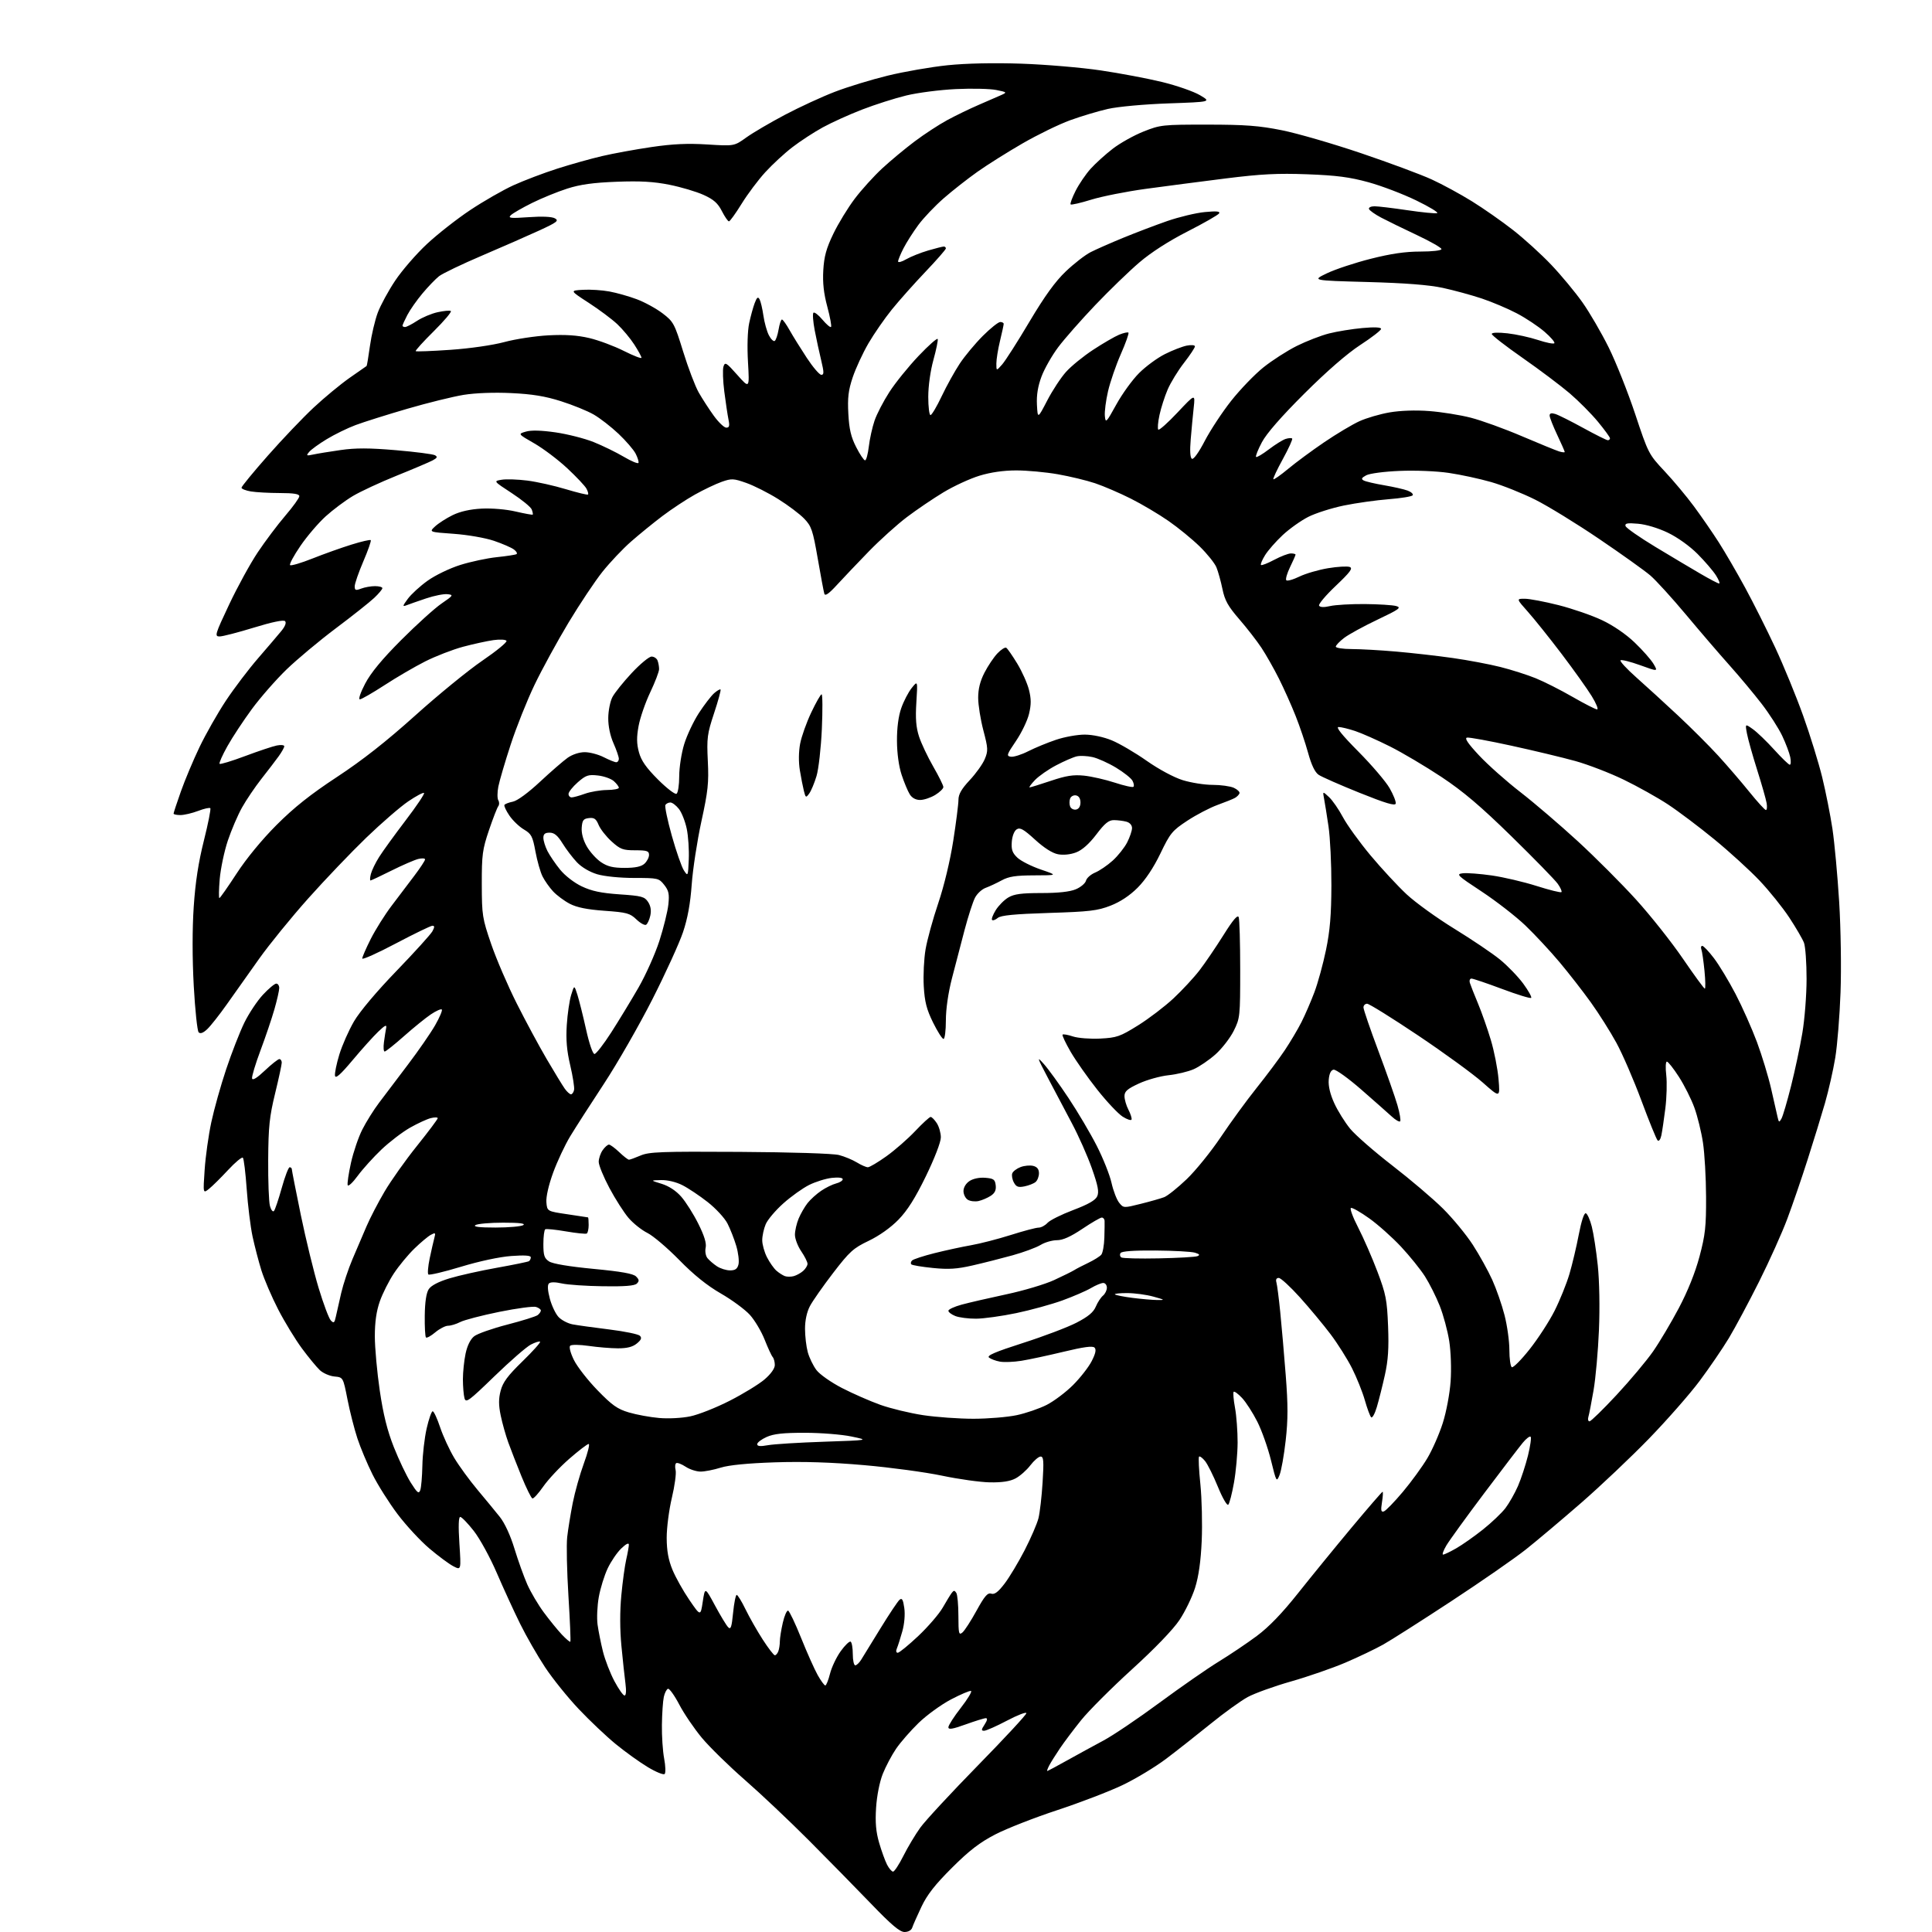 <?xml version="1.0" encoding="UTF-8" standalone="no"?>
<svg 
  version="1.1" 
  xmlns="http://www.w3.org/2000/svg" 
  xmlns:xlink="http://www.w3.org/1999/xlink" 
  xmlns:svg="http://www.w3.org/2000/svg"
  xmlns:rdf="http://www.w3.org/1999/02/22-rdf-syntax-ns#"
  xmlns:cc="http://creativecommons.org/ns#"
  xmlns:dc="http://purl.org/dc/elements/1.1/"
  viewBox="0 0 768 768"
  width="768"
  height="768"
>
<style>svg {background-color: white; }</style>"
<path stroke="none" fill="black" fill-rule="evenodd" d="M359.56,768.00C357.69,768.00 354.37,765.20 346.28,756.79C340.35,750.63 329.20,739.27 321.50,731.54C313.80,723.82 302.35,713.00 296.04,707.50C289.74,702.00 282.09,694.51 279.04,690.86C276.00,687.22 271.94,681.25 270.03,677.61C268.12,673.96 266.09,671.14 265.53,671.32C264.96,671.51 264.22,672.98 263.87,674.58C263.52,676.19 263.18,681.15 263.12,685.61C263.05,690.08 263.45,696.12 264.01,699.05C264.57,701.98 264.65,704.75 264.21,705.19C263.76,705.64 260.75,704.41 257.51,702.46C254.27,700.51 248.56,696.41 244.82,693.35C241.08,690.29 234.44,684.01 230.07,679.39C225.70,674.78 219.67,667.29 216.67,662.75C213.67,658.21 209.21,650.45 206.77,645.50C204.32,640.55 200.15,631.45 197.49,625.29C194.84,619.12 190.71,611.58 188.32,608.54C185.93,605.49 183.51,603.00 182.95,603.00C182.29,603.00 182.17,606.63 182.62,613.61C183.31,624.21 183.31,624.21 180.22,622.61C178.53,621.74 174.21,618.54 170.64,615.51C167.07,612.48 161.39,606.34 158.02,601.86C154.64,597.38 150.17,590.29 148.08,586.11C145.99,581.92 143.28,575.46 142.06,571.75C140.84,568.03 139.06,561.06 138.12,556.25C136.40,547.50 136.40,547.50 132.95,547.18C131.05,547.00 128.45,545.87 127.16,544.68C125.88,543.48 122.66,539.58 120.01,536.00C117.37,532.42 113.12,525.45 110.57,520.50C108.02,515.55 105.03,508.57 103.91,505.00C102.80,501.43 101.22,495.35 100.39,491.50C99.57,487.65 98.53,479.19 98.07,472.70C97.61,466.21 96.93,460.59 96.54,460.21C96.16,459.83 93.52,462.02 90.67,465.09C87.83,468.15 84.42,471.52 83.10,472.58C80.70,474.50 80.70,474.50 81.35,465.00C81.70,459.77 82.89,451.28 83.99,446.13C85.09,440.98 87.75,431.49 89.91,425.04C92.06,418.59 95.30,410.29 97.10,406.59C98.91,402.89 102.24,397.87 104.51,395.43C106.78,392.99 109.17,391.00 109.82,391.00C110.47,391.00 111.00,391.79 111.00,392.75C111.00,393.72 110.14,397.53 109.08,401.22C108.02,404.91 105.53,412.29 103.53,417.61C101.54,422.93 100.04,427.92 100.20,428.69C100.40,429.60 102.17,428.51 105.30,425.54C107.94,423.04 110.53,421.00 111.05,421.00C111.57,421.00 112.00,421.64 112.00,422.41C112.00,423.19 110.81,428.70 109.36,434.66C107.12,443.84 106.69,447.88 106.61,461.00C106.55,469.52 106.86,477.80 107.31,479.39C107.75,480.99 108.47,481.89 108.90,481.39C109.34,480.90 110.72,476.79 111.99,472.25C113.25,467.71 114.67,464.00 115.14,464.00C115.61,464.00 116.00,464.35 116.00,464.78C116.00,465.21 117.62,473.42 119.59,483.03C121.57,492.63 124.75,505.67 126.66,512.00C128.57,518.32 130.75,524.13 131.51,524.91C132.68,526.11 132.97,525.89 133.50,523.41C133.84,521.81 134.80,517.58 135.63,514.00C136.46,510.43 138.49,504.35 140.13,500.50C141.78,496.65 144.28,490.80 145.69,487.50C147.10,484.20 150.33,477.97 152.88,473.65C155.42,469.33 161.21,461.16 165.75,455.51C170.29,449.85 174.00,444.90 174.00,444.50C174.00,444.11 172.76,444.09 171.25,444.47C169.74,444.84 166.03,446.56 163.00,448.27C159.97,449.99 154.87,453.89 151.66,456.93C148.45,459.98 144.20,464.69 142.21,467.39C140.23,470.10 138.43,471.78 138.21,471.12C137.99,470.47 138.58,466.46 139.52,462.22C140.47,457.97 142.49,452.02 144.03,449.00C145.56,445.98 148.54,441.20 150.66,438.40C152.77,435.59 157.92,428.78 162.11,423.26C166.29,417.75 171.18,410.68 172.97,407.56C174.75,404.44 175.95,401.62 175.63,401.29C175.30,400.97 173.34,401.84 171.27,403.23C169.20,404.62 164.40,408.51 160.60,411.88C156.81,415.24 153.35,418.00 152.91,418.00C152.48,418.00 152.35,416.31 152.63,414.25C152.90,412.19 153.30,409.65 153.51,408.61C153.79,407.18 153.03,407.54 150.35,410.11C148.41,411.97 143.82,417.07 140.16,421.44C135.39,427.13 133.41,428.89 133.17,427.64C132.99,426.69 133.76,422.89 134.89,419.20C136.01,415.52 138.64,409.58 140.72,406.01C143.00,402.11 149.71,394.13 157.62,385.95C164.83,378.48 171.26,371.38 171.90,370.18C172.80,368.51 172.79,368.00 171.88,368.00C171.23,368.00 164.69,371.17 157.35,375.04C150.01,378.92 144.00,381.61 144.00,381.02C144.00,380.43 145.53,376.92 147.39,373.23C149.26,369.53 152.97,363.62 155.64,360.10C158.31,356.58 162.40,351.18 164.72,348.10C167.05,345.02 168.96,342.11 168.97,341.64C168.99,341.17 167.76,341.09 166.25,341.46C164.74,341.84 159.96,343.91 155.63,346.07C151.31,348.23 147.55,350.00 147.28,350.00C147.00,350.00 147.07,348.84 147.43,347.42C147.79,346.00 149.26,342.96 150.71,340.67C152.15,338.38 156.89,331.84 161.23,326.14C165.57,320.45 168.87,315.54 168.56,315.23C168.25,314.92 165.41,316.43 162.25,318.58C159.09,320.73 151.60,327.21 145.60,332.99C139.61,338.77 129.22,349.64 122.52,357.15C115.82,364.66 107.03,375.46 102.99,381.15C98.95,386.84 93.20,394.96 90.21,399.18C87.23,403.40 83.70,407.87 82.38,409.11C80.78,410.62 79.64,411.04 78.97,410.37C78.43,409.83 77.55,401.51 77.02,391.89C76.42,380.90 76.42,369.21 77.01,360.43C77.66,350.70 78.89,342.72 81.05,334.14C82.75,327.36 83.90,321.57 83.60,321.26C83.29,320.96 81.11,321.45 78.74,322.36C76.37,323.26 73.21,324.00 71.72,324.00C70.22,324.00 69.00,323.74 69.00,323.42C69.00,323.10 70.30,319.15 71.90,314.63C73.49,310.12 76.83,302.17 79.32,296.96C81.82,291.76 86.54,283.45 89.82,278.50C93.11,273.55 98.88,265.94 102.65,261.60C106.42,257.25 110.57,252.38 111.88,250.78C113.37,248.94 113.91,247.51 113.31,246.91C112.72,246.32 108.11,247.27 100.93,249.48C94.64,251.41 88.51,253.00 87.30,253.00C85.23,253.00 85.46,252.23 91.10,240.28C94.40,233.29 99.52,223.95 102.48,219.53C105.43,215.12 110.35,208.57 113.41,205.00C116.47,201.43 118.98,197.94 118.99,197.25C119.00,196.36 116.78,196.00 111.25,195.99C106.99,195.98 101.81,195.70 99.75,195.36C97.69,195.02 96.00,194.35 96.00,193.87C96.00,193.40 100.70,187.67 106.45,181.15C112.20,174.62 120.39,166.03 124.65,162.05C128.91,158.07 135.35,152.75 138.95,150.22C142.55,147.69 145.61,145.57 145.73,145.49C145.86,145.42 146.46,141.83 147.06,137.52C147.66,133.20 149.06,127.24 150.17,124.28C151.28,121.32 154.40,115.58 157.11,111.53C159.82,107.48 165.47,100.96 169.67,97.04C173.87,93.12 181.63,87.02 186.93,83.50C192.23,79.97 199.96,75.54 204.12,73.64C208.28,71.75 216.09,68.78 221.49,67.05C226.88,65.33 234.94,63.06 239.40,62.03C243.85,60.99 252.68,59.38 259.00,58.45C267.43,57.21 273.35,56.94 281.18,57.43C291.86,58.10 291.86,58.10 296.68,54.64C299.33,52.74 306.23,48.70 312.00,45.65C317.77,42.60 326.66,38.50 331.75,36.54C336.84,34.57 346.35,31.66 352.88,30.07C359.42,28.47 370.10,26.62 376.63,25.94C384.13,25.17 394.95,24.94 406.00,25.31C415.62,25.64 429.80,26.84 437.50,27.98C445.20,29.12 456.23,31.20 462.00,32.61C467.77,34.02 474.52,36.37 477.00,37.84C481.50,40.50 481.50,40.50 464.50,41.10C454.80,41.44 444.45,42.39 440.41,43.30C436.51,44.19 429.73,46.22 425.34,47.82C420.96,49.42 412.47,53.55 406.48,57.01C400.49,60.47 392.42,65.54 388.55,68.29C384.67,71.03 378.65,75.76 375.16,78.80C371.68,81.84 367.12,86.62 365.05,89.43C362.97,92.25 360.31,96.43 359.14,98.73C357.96,101.04 357.00,103.37 357.00,103.93C357.00,104.48 358.46,104.09 360.25,103.05C362.04,102.02 365.94,100.46 368.93,99.58C371.92,98.71 374.73,98.00 375.18,98.00C375.63,98.00 376.00,98.34 376.00,98.76C376.00,99.17 372.36,103.34 367.91,108.01C363.46,112.68 357.46,119.42 354.56,123.00C351.66,126.58 347.46,132.65 345.21,136.50C342.97,140.35 340.16,146.43 338.96,150.00C337.23,155.18 336.88,158.12 337.23,164.50C337.56,170.63 338.29,173.73 340.35,177.75C341.82,180.64 343.41,183.00 343.88,183.00C344.34,183.00 345.01,180.53 345.37,177.51C345.72,174.50 346.74,169.88 347.63,167.26C348.51,164.64 351.18,159.50 353.55,155.83C355.92,152.16 361.14,145.70 365.15,141.48C369.16,137.26 372.58,134.24 372.76,134.77C372.93,135.30 372.16,139.05 371.04,143.10C369.85,147.40 369.00,153.48 369.00,157.73C369.00,161.73 369.40,165.00 369.89,165.00C370.38,165.00 372.39,161.62 374.35,157.48C376.31,153.34 379.55,147.51 381.54,144.51C383.52,141.52 387.64,136.58 390.68,133.53C393.73,130.49 396.84,128.00 397.61,128.00C398.37,128.00 398.99,128.34 398.98,128.75C398.98,129.16 398.32,132.20 397.52,135.50C396.72,138.80 396.07,142.85 396.07,144.50C396.06,147.50 396.06,147.50 398.38,144.87C399.65,143.43 404.54,135.78 409.23,127.87C415.30,117.67 419.49,111.87 423.68,107.88C426.93,104.78 431.37,101.34 433.55,100.23C435.73,99.12 441.56,96.55 446.51,94.52C451.45,92.49 459.32,89.50 464.00,87.87C468.68,86.25 475.38,84.64 478.91,84.30C483.60,83.85 485.13,83.99 484.61,84.83C484.22,85.46 478.59,88.68 472.10,91.99C464.59,95.82 457.60,100.31 452.90,104.33C448.83,107.81 440.93,115.45 435.35,121.31C429.77,127.17 423.16,134.67 420.67,137.99C418.18,141.30 415.19,146.56 414.02,149.67C412.57,153.55 412.00,157.06 412.20,160.91C412.50,166.50 412.50,166.50 416.28,159.23C418.35,155.22 421.73,150.09 423.78,147.81C425.82,145.53 430.69,141.57 434.59,139.02C438.49,136.46 443.12,133.78 444.87,133.05C446.63,132.33 448.29,131.96 448.57,132.23C448.85,132.51 447.49,136.35 445.55,140.75C443.61,145.16 441.32,151.80 440.46,155.52C439.60,159.23 439.03,163.67 439.20,165.39C439.48,168.32 439.75,168.05 443.75,160.80C446.09,156.56 450.16,150.94 452.81,148.30C455.45,145.66 460.06,142.27 463.06,140.77C466.05,139.26 469.96,137.75 471.75,137.39C473.59,137.03 475.00,137.16 475.00,137.70C475.00,138.22 473.05,141.17 470.66,144.24C468.27,147.31 465.35,152.08 464.17,154.83C462.98,157.59 461.52,162.16 460.91,164.99C460.30,167.82 460.09,170.43 460.44,170.78C460.80,171.13 464.24,168.06 468.10,163.96C475.12,156.50 475.12,156.50 474.52,162.00C474.19,165.03 473.65,170.70 473.33,174.61C472.94,179.21 473.11,181.95 473.80,182.38C474.44,182.77 476.52,179.88 478.92,175.26C481.15,170.98 485.88,163.80 489.44,159.30C493.00,154.80 498.74,148.84 502.20,146.06C505.67,143.28 511.65,139.43 515.50,137.51C519.35,135.60 525.12,133.36 528.33,132.55C531.53,131.74 537.49,130.77 541.58,130.40C546.36,129.96 549.00,130.08 549.00,130.74C549.00,131.29 545.29,134.17 540.75,137.12C535.48,140.56 527.43,147.56 518.46,156.50C509.30,165.63 503.44,172.35 501.61,175.82C500.06,178.74 499.03,181.36 499.30,181.64C499.58,181.91 501.86,180.56 504.38,178.64C506.90,176.72 509.90,174.85 511.06,174.48C512.21,174.12 513.38,174.04 513.65,174.32C513.93,174.59 512.26,178.26 509.96,182.46C507.65,186.66 505.95,190.29 506.18,190.51C506.41,190.74 509.05,188.89 512.05,186.39C515.05,183.89 521.50,179.12 526.39,175.80C531.28,172.48 537.58,168.72 540.39,167.44C543.20,166.16 548.61,164.58 552.41,163.93C556.66,163.20 562.72,162.99 568.14,163.40C572.98,163.77 580.41,164.95 584.65,166.04C588.89,167.12 598.01,170.42 604.93,173.38C611.84,176.33 618.51,179.05 619.75,179.44C620.99,179.82 622.00,179.92 622.00,179.66C622.00,179.39 620.65,176.33 619.00,172.84C617.35,169.35 616.00,165.91 616.00,165.18C616.00,164.28 616.70,164.08 618.25,164.56C619.49,164.94 624.50,167.45 629.38,170.13C634.26,172.81 638.65,175.00 639.13,175.00C639.61,175.00 640.00,174.65 640.00,174.23C640.00,173.81 637.85,170.86 635.23,167.68C632.60,164.49 627.54,159.40 623.98,156.35C620.41,153.31 611.99,146.97 605.25,142.27C598.51,137.57 593.00,133.29 593.00,132.76C593.00,132.18 595.44,132.08 599.25,132.50C602.69,132.89 608.14,134.08 611.37,135.15C614.59,136.22 617.52,136.81 617.87,136.45C618.22,136.09 616.48,134.04 614.00,131.90C611.52,129.75 606.58,126.46 603.00,124.58C599.42,122.69 593.12,120.03 589.00,118.65C584.88,117.28 577.90,115.38 573.50,114.43C568.04,113.25 558.53,112.51 543.50,112.10C521.50,111.50 521.50,111.50 527.50,108.63C530.80,107.05 538.61,104.46 544.86,102.88C552.91,100.84 558.65,100.00 564.61,100.00C569.44,100.00 573.00,99.58 573.00,99.02C573.00,98.48 568.61,95.97 563.25,93.45C557.89,90.93 551.49,87.80 549.02,86.50C546.56,85.20 544.39,83.66 544.19,83.07C543.99,82.48 544.98,82.00 546.39,82.00C547.79,82.00 553.70,82.71 559.51,83.57C565.32,84.43 570.62,84.95 571.29,84.73C571.96,84.50 568.23,82.23 563.00,79.69C557.77,77.15 549.23,73.89 544.00,72.45C536.53,70.40 531.33,69.72 519.68,69.28C507.82,68.84 501.33,69.17 487.18,70.94C477.46,72.16 463.20,74.02 455.50,75.07C447.80,76.12 438.03,78.06 433.79,79.37C429.56,80.68 425.86,81.53 425.59,81.26C425.31,80.98 426.21,78.55 427.58,75.84C428.95,73.14 431.64,69.19 433.56,67.07C435.47,64.95 439.42,61.38 442.33,59.13C445.23,56.89 450.74,53.81 454.56,52.29C461.27,49.62 462.13,49.53 480.00,49.54C495.08,49.55 500.55,49.97 509.58,51.78C515.68,53.00 529.85,57.11 541.08,60.91C552.31,64.71 564.95,69.41 569.16,71.35C573.38,73.28 580.56,77.19 585.12,80.02C589.69,82.85 597.04,87.99 601.46,91.45C605.88,94.90 612.72,101.12 616.66,105.27C620.60,109.42 626.16,116.12 629.02,120.16C631.88,124.20 636.60,132.31 639.51,138.18C642.41,144.06 647.15,155.99 650.04,164.68C655.21,180.24 655.40,180.61 661.68,187.30C665.19,191.04 670.46,197.34 673.38,201.30C676.31,205.26 680.74,211.68 683.23,215.57C685.72,219.46 690.43,227.56 693.70,233.57C696.97,239.58 702.37,250.35 705.71,257.50C709.04,264.65 714.03,276.80 716.78,284.50C719.54,292.20 722.95,303.23 724.36,309.00C725.77,314.77 727.60,324.00 728.43,329.51C729.25,335.01 730.45,348.06 731.10,358.51C731.75,369.19 731.99,384.94 731.64,394.50C731.30,403.85 730.36,415.55 729.54,420.50C728.72,425.45 726.88,433.55 725.46,438.50C724.03,443.45 720.92,453.57 718.54,461.00C716.17,468.43 712.54,479.00 710.48,484.50C708.43,490.00 703.39,501.21 699.29,509.41C695.19,517.60 689.77,527.73 687.26,531.91C684.74,536.08 679.49,543.77 675.60,548.98C671.70,554.20 662.66,564.49 655.51,571.87C648.35,579.24 636.20,590.75 628.50,597.45C620.80,604.15 610.90,612.49 606.50,615.98C602.10,619.47 588.83,628.68 577.00,636.44C565.17,644.21 552.95,651.99 549.84,653.74C546.73,655.48 539.98,658.71 534.84,660.91C529.70,663.10 519.98,666.47 513.24,668.39C506.49,670.31 498.73,673.11 495.97,674.61C493.22,676.11 486.59,680.89 481.24,685.24C475.88,689.58 467.95,695.83 463.61,699.11C459.27,702.39 451.43,707.12 446.19,709.62C440.95,712.12 429.29,716.59 420.28,719.56C411.28,722.52 400.21,726.85 395.70,729.18C389.44,732.42 385.35,735.56 378.43,742.46C371.70,749.16 368.55,753.18 366.27,758.00C364.58,761.58 362.94,765.29 362.63,766.25C362.29,767.30 361.06,768.00 359.56,768.00zM355.01,744.00C355.54,744.00 357.38,741.19 359.11,737.75C360.83,734.31 363.86,729.25 365.84,726.50C367.82,723.75 378.12,712.64 388.72,701.81C399.33,690.98 408.00,681.62 408.00,681.02C408.00,680.42 404.55,681.74 400.33,683.96C396.12,686.18 392.01,688.00 391.22,688.00C390.00,688.00 390.04,687.59 391.41,685.50C392.46,683.89 392.63,683.00 391.89,683.00C391.26,683.00 387.65,684.12 383.87,685.48C378.62,687.37 377.00,687.64 377.00,686.60C377.00,685.85 379.23,682.37 381.96,678.87C384.68,675.37 386.50,672.36 385.99,672.18C385.48,672.00 381.89,673.53 378.00,675.57C374.12,677.61 368.34,681.81 365.16,684.89C361.98,687.98 357.96,692.59 356.22,695.14C354.48,697.69 352.10,702.19 350.92,705.14C349.66,708.30 348.57,713.81 348.26,718.55C347.88,724.49 348.20,728.16 349.47,732.54C350.42,735.80 351.84,739.72 352.62,741.24C353.41,742.76 354.48,744.00 355.01,744.00zM416.29,704.00C416.49,704.00 420.08,702.09 424.26,699.75C428.45,697.41 434.94,693.87 438.68,691.87C442.43,689.87 452.48,683.09 461.00,676.80C469.52,670.52 480.10,663.18 484.50,660.49C488.90,657.80 495.69,653.23 499.58,650.34C504.40,646.76 509.65,641.32 516.02,633.29C521.17,626.81 530.73,615.09 537.27,607.25C543.82,599.41 549.36,593.00 549.60,593.00C549.83,593.00 549.73,594.86 549.36,597.13C548.84,600.42 548.99,601.17 550.10,600.81C550.87,600.56 554.27,597.06 557.65,593.04C561.03,589.02 565.43,582.97 567.42,579.61C569.42,576.25 572.17,569.96 573.54,565.64C574.93,561.28 576.31,553.93 576.64,549.14C576.99,544.22 576.75,537.31 576.09,533.08C575.45,529.00 573.75,522.70 572.31,519.08C570.88,515.46 568.24,510.21 566.46,507.41C564.68,504.61 560.38,499.28 556.91,495.56C553.44,491.85 547.76,486.79 544.30,484.32C540.84,481.85 537.57,479.98 537.03,480.17C536.48,480.35 537.78,483.88 539.91,488.00C542.03,492.12 545.47,500.00 547.55,505.50C550.93,514.45 551.37,516.72 551.78,527.16C552.13,535.93 551.81,540.75 550.51,546.60C549.56,550.88 548.12,556.60 547.31,559.32C546.51,562.03 545.48,563.86 545.04,563.37C544.59,562.89 543.46,559.83 542.53,556.56C541.60,553.29 539.31,547.60 537.46,543.92C535.60,540.23 531.75,534.13 528.91,530.36C526.06,526.59 520.59,520.01 516.76,515.75C512.92,511.49 509.13,508.00 508.33,508.00C507.40,508.00 507.06,508.64 507.39,509.75C507.67,510.71 508.36,516.00 508.91,521.50C509.47,527.00 510.45,538.34 511.10,546.70C512.02,558.48 512.02,564.30 511.08,572.61C510.42,578.50 509.32,584.68 508.64,586.34C507.44,589.29 507.37,589.18 505.22,580.43C504.01,575.52 501.57,568.63 499.80,565.13C498.03,561.63 495.31,557.40 493.76,555.74C492.21,554.08 490.70,552.97 490.40,553.26C490.11,553.56 490.34,556.41 490.93,559.59C491.52,562.77 491.98,569.00 491.97,573.43C491.95,577.87 491.30,585.05 490.52,589.39C489.75,593.73 488.73,597.67 488.26,598.14C487.77,598.63 485.96,595.49 484.14,591.04C482.35,586.66 480.05,582.05 479.03,580.79C478.01,579.53 476.93,578.74 476.64,579.03C476.34,579.33 476.58,584.28 477.17,590.03C477.75,595.79 477.99,605.90 477.70,612.50C477.34,620.60 476.48,626.66 475.07,631.15C473.92,634.81 471.13,640.58 468.86,643.98C466.32,647.78 459.05,655.33 449.95,663.61C441.82,671.01 432.75,680.09 429.78,683.78C426.81,687.48 423.01,692.52 421.34,695.00C419.67,697.48 417.76,700.51 417.11,701.75C416.46,702.99 416.09,704.00 416.29,704.00zM248.27,674.00C248.87,674.00 249.01,672.14 248.63,669.25C248.28,666.64 247.56,659.89 247.02,654.25C246.40,647.74 246.39,640.41 246.99,634.14C247.50,628.72 248.38,622.31 248.94,619.89C249.50,617.48 249.96,614.85 249.98,614.06C249.99,613.15 248.90,613.68 246.97,615.53C245.30,617.12 242.87,620.70 241.56,623.46C240.25,626.23 238.66,631.34 238.04,634.80C237.41,638.27 237.19,643.22 237.54,645.80C237.90,648.39 238.86,653.20 239.68,656.50C240.50,659.80 242.54,665.09 244.22,668.25C245.90,671.41 247.72,674.00 248.27,674.00zM328.07,670.00C328.45,670.00 329.29,667.90 329.94,665.34C330.58,662.77 332.50,658.73 334.20,656.37C335.90,654.00 337.68,652.30 338.15,652.59C338.62,652.88 339.00,655.12 339.00,657.56C339.00,660.00 339.44,662.00 339.98,662.00C340.51,662.00 341.58,660.99 342.34,659.75C343.11,658.51 346.57,652.88 350.04,647.23C353.51,641.58 356.92,636.48 357.61,635.91C358.57,635.12 359.00,635.88 359.47,639.19C359.84,641.75 359.52,645.53 358.68,648.50C357.91,651.25 356.94,654.29 356.53,655.25C356.08,656.30 356.22,657.00 356.87,657.00C357.47,657.00 361.15,653.99 365.05,650.32C368.94,646.64 373.30,641.58 374.74,639.07C376.17,636.56 377.79,633.92 378.33,633.20C379.14,632.14 379.47,632.14 380.15,633.20C380.60,633.92 380.98,638.04 380.98,642.37C381.00,649.42 381.16,650.11 382.58,648.94C383.44,648.22 385.97,644.32 388.18,640.28C391.39,634.44 392.59,633.05 394.03,633.51C395.36,633.93 396.78,632.86 399.34,629.51C401.26,626.99 404.85,621.01 407.32,616.22C409.79,611.42 412.26,605.70 412.81,603.50C413.36,601.30 414.10,594.89 414.45,589.25C414.98,580.74 414.85,579.00 413.66,579.00C412.88,579.00 411.04,580.58 409.57,582.50C408.10,584.43 405.46,586.76 403.70,587.69C401.49,588.86 398.34,589.34 393.50,589.26C389.65,589.19 381.10,588.00 374.50,586.61C367.90,585.22 353.95,583.33 343.50,582.42C330.45,581.28 319.34,580.93 308.00,581.30C297.25,581.66 289.76,582.39 286.50,583.41C283.75,584.27 280.15,584.98 278.50,584.98C276.85,584.98 274.18,584.12 272.56,583.05C270.95,581.99 269.26,581.34 268.81,581.62C268.36,581.90 268.25,583.15 268.57,584.42C268.88,585.68 268.21,590.64 267.07,595.43C265.93,600.23 265.01,607.38 265.02,611.33C265.04,616.45 265.69,620.07 267.31,624.00C268.56,627.02 271.58,632.42 274.03,636.00C278.48,642.50 278.48,642.50 279.36,636.67C280.25,630.84 280.25,630.84 284.20,638.17C286.37,642.20 288.73,646.10 289.44,646.83C290.49,647.92 290.85,646.88 291.42,641.08C291.81,637.18 292.45,634.00 292.85,634.00C293.25,634.00 294.84,636.59 296.37,639.75C297.91,642.91 300.98,648.31 303.20,651.75C305.42,655.19 307.58,658.00 308.01,658.00C308.44,658.00 309.06,657.29 309.39,656.42C309.73,655.55 310.00,653.78 310.00,652.49C310.00,651.21 310.53,647.86 311.18,645.05C311.82,642.25 312.77,640.09 313.29,640.26C313.80,640.43 316.14,645.34 318.48,651.17C320.82,657.00 323.78,663.62 325.05,665.88C326.33,668.15 327.68,670.00 328.07,670.00zM226.72,652.61C226.92,652.42 226.57,644.21 225.96,634.38C225.35,624.55 225.12,614.02 225.47,611.00C225.81,607.98 226.80,601.90 227.66,597.50C228.53,593.10 230.52,586.02 232.09,581.75C233.66,577.49 234.52,574.00 234.00,574.00C233.48,574.00 230.00,576.66 226.28,579.91C222.55,583.16 217.93,588.09 216.00,590.86C214.07,593.63 212.12,595.79 211.65,595.66C211.18,595.54 209.24,591.62 207.34,586.97C205.44,582.31 203.06,576.19 202.04,573.37C201.03,570.56 199.67,565.75 199.04,562.69C198.18,558.54 198.17,556.04 199.02,552.82C199.89,549.47 201.84,546.85 207.67,541.18C211.81,537.15 214.96,533.63 214.69,533.35C214.41,533.08 212.76,533.59 211.02,534.49C209.28,535.39 202.77,541.05 196.55,547.08C186.28,557.03 185.19,557.83 184.63,555.77C184.30,554.52 184.02,551.16 184.01,548.30C184.01,545.44 184.49,540.83 185.08,538.06C185.76,534.87 187.02,532.34 188.50,531.18C189.78,530.17 195.71,528.09 201.66,526.55C207.62,525.01 213.06,523.31 213.75,522.76C214.44,522.21 215.00,521.39 215.00,520.94C215.00,520.50 214.14,519.86 213.08,519.53C212.03,519.19 205.46,520.07 198.48,521.48C191.51,522.90 184.52,524.72 182.95,525.53C181.38,526.34 179.21,527.00 178.13,527.00C177.04,527.00 174.75,528.18 173.03,529.62C171.32,531.07 169.65,531.98 169.33,531.66C169.00,531.34 168.79,527.39 168.85,522.90C168.92,517.54 169.46,513.95 170.43,512.47C171.38,511.02 174.29,509.50 178.70,508.16C182.44,507.03 190.90,505.14 197.50,503.96C204.10,502.78 209.84,501.60 210.25,501.35C210.66,501.09 211.00,500.39 211.00,499.80C211.00,499.06 208.50,498.90 203.25,499.28C198.63,499.61 190.54,501.34 183.23,503.56C176.48,505.61 170.65,506.98 170.28,506.62C169.91,506.25 170.15,503.37 170.81,500.22C171.47,497.08 172.30,493.44 172.65,492.14C173.23,490.01 173.09,489.88 171.27,490.86C170.16,491.45 167.21,493.92 164.72,496.34C162.23,498.75 158.58,503.17 156.60,506.16C154.62,509.14 152.10,514.14 151.00,517.26C149.62,521.19 149.00,525.51 149.00,531.23C149.01,535.78 149.89,545.47 150.96,552.77C152.36,562.29 153.94,568.64 156.56,575.27C158.57,580.35 161.60,586.69 163.29,589.37C165.87,593.46 166.48,593.94 167.06,592.37C167.44,591.34 167.81,586.94 167.90,582.59C167.98,578.24 168.75,571.60 169.60,567.84C170.46,564.08 171.54,561.00 172.00,561.00C172.46,561.00 173.79,563.87 174.96,567.38C176.13,570.88 178.66,576.37 180.58,579.56C182.50,582.76 186.65,588.44 189.79,592.19C192.93,595.93 196.93,600.80 198.69,603.00C200.63,605.44 202.91,610.37 204.51,615.64C205.96,620.39 208.26,626.79 209.61,629.85C210.97,632.91 213.92,637.91 216.18,640.96C218.44,644.01 221.65,647.96 223.32,649.74C225.00,651.51 226.52,652.81 226.72,652.61zM573.65,617.99C574.12,617.98 576.47,616.85 578.87,615.48C581.28,614.10 586.06,610.74 589.49,608.01C592.92,605.28 596.94,601.45 598.43,599.51C599.91,597.56 602.15,593.62 603.41,590.74C604.66,587.86 606.45,582.41 607.39,578.63C608.32,574.84 608.80,571.47 608.45,571.13C608.11,570.78 606.70,571.85 605.34,573.50C603.97,575.15 597.06,584.20 589.98,593.60C582.90,603.01 576.14,612.35 574.95,614.35C573.77,616.36 573.18,617.99 573.65,617.99zM305.25,574.49C307.59,574.06 317.60,573.44 327.50,573.11C345.50,572.50 345.50,572.50 338.50,571.04C334.65,570.23 326.32,569.56 320.00,569.56C311.36,569.54 307.57,569.96 304.75,571.22C302.69,572.14 301.00,573.43 301.00,574.08C301.00,574.92 302.22,575.04 305.25,574.49zM631.86,565.00C632.41,565.00 637.27,560.26 642.66,554.46C648.05,548.66 654.56,540.89 657.13,537.20C659.70,533.51 664.30,525.76 667.36,519.99C670.91,513.27 673.88,505.87 675.58,499.49C677.87,490.89 678.24,487.58 678.19,475.75C678.16,468.18 677.61,458.51 676.96,454.25C676.32,449.99 674.78,443.72 673.54,440.30C672.30,436.89 669.53,431.38 667.39,428.06C665.25,424.74 663.10,422.01 662.61,422.01C662.12,422.00 662.01,424.41 662.36,427.36C662.70,430.31 662.54,436.28 662.00,440.61C661.46,444.95 660.74,449.78 660.41,451.35C660.06,452.99 659.42,453.82 658.92,453.32C658.43,452.83 655.54,445.72 652.49,437.52C649.44,429.32 644.97,418.98 642.55,414.55C640.13,410.12 635.57,402.90 632.41,398.50C629.26,394.10 623.65,386.90 619.96,382.50C616.27,378.10 610.16,371.54 606.38,367.91C602.59,364.29 594.77,358.22 589.00,354.41C579.22,347.98 578.71,347.48 581.50,347.14C583.15,346.95 588.33,347.34 593.00,348.01C597.67,348.68 605.70,350.56 610.84,352.19C615.98,353.82 620.41,354.92 620.70,354.63C620.98,354.35 620.32,352.85 619.22,351.31C618.12,349.76 609.86,341.30 600.86,332.49C588.52,320.42 581.67,314.61 573.00,308.85C566.67,304.66 557.45,299.19 552.50,296.71C547.55,294.23 541.35,291.48 538.72,290.60C536.08,289.72 533.11,289.00 532.11,289.00C530.89,289.00 533.47,292.20 539.96,298.75C545.28,304.11 550.87,310.66 552.38,313.29C553.89,315.92 554.99,318.69 554.82,319.44C554.58,320.44 550.82,319.32 540.44,315.15C532.71,312.04 525.39,308.82 524.18,308.00C522.71,307.00 521.32,304.10 520.00,299.31C518.91,295.35 516.67,288.70 515.01,284.54C513.36,280.37 510.37,273.70 508.38,269.73C506.38,265.75 503.26,260.25 501.44,257.50C499.62,254.75 495.65,249.63 492.61,246.13C488.15,240.97 486.87,238.68 485.94,234.13C485.30,231.03 484.22,227.15 483.54,225.50C482.85,223.85 479.86,220.13 476.90,217.23C473.93,214.33 468.35,209.76 464.50,207.09C460.65,204.41 453.90,200.41 449.50,198.20C445.10,195.99 438.73,193.25 435.35,192.11C431.96,190.97 425.27,189.36 420.47,188.52C415.67,187.68 408.24,187.00 403.97,187.00C398.93,187.00 393.81,187.74 389.36,189.10C385.58,190.25 379.13,193.23 375.01,195.72C370.89,198.21 364.37,202.63 360.51,205.55C356.66,208.46 349.85,214.59 345.39,219.17C340.94,223.75 335.23,229.75 332.71,232.50C329.46,236.05 328.00,237.07 327.68,236.00C327.43,235.18 326.25,228.88 325.06,222.00C323.10,210.73 322.57,209.17 319.69,206.18C317.94,204.35 313.28,200.84 309.35,198.39C305.42,195.93 299.72,193.05 296.68,191.98C291.57,190.18 290.82,190.15 286.87,191.54C284.52,192.37 279.74,194.65 276.25,196.60C272.76,198.55 266.94,202.40 263.30,205.15C259.67,207.90 254.04,212.48 250.80,215.33C247.56,218.17 242.48,223.55 239.50,227.27C236.53,230.99 230.46,240.09 226.00,247.50C221.55,254.90 215.47,266.03 212.49,272.23C209.51,278.43 205.24,289.12 203.00,296.00C200.75,302.88 198.55,310.38 198.10,312.67C197.65,314.97 197.65,317.43 198.09,318.14C198.53,318.85 198.52,319.90 198.08,320.47C197.63,321.03 195.97,325.32 194.38,330.00C191.78,337.67 191.50,339.77 191.52,351.50C191.55,363.87 191.73,365.02 195.27,375.33C197.32,381.29 201.87,391.86 205.38,398.83C208.88,405.80 214.26,415.77 217.32,421.00C220.39,426.23 223.61,431.51 224.49,432.75C225.37,433.99 226.49,435.00 226.97,435.00C227.46,435.00 228.01,434.21 228.21,433.25C228.40,432.29 227.71,427.90 226.68,423.50C225.30,417.67 224.93,413.33 225.30,407.50C225.58,403.10 226.37,397.70 227.05,395.50C228.28,391.50 228.28,391.50 229.55,395.50C230.24,397.70 231.79,403.89 232.98,409.25C234.23,414.89 235.64,418.99 236.32,418.98C236.97,418.96 239.97,415.09 243.00,410.37C246.03,405.64 250.88,397.67 253.78,392.64C256.68,387.61 260.43,379.23 262.12,374.00C263.80,368.77 265.41,362.25 265.69,359.50C266.12,355.38 265.83,354.02 264.03,351.75C261.92,349.09 261.55,349.00 252.11,349.00C246.44,349.00 240.29,348.38 237.40,347.53C234.42,346.64 231.21,344.75 229.34,342.78C227.63,340.97 225.05,337.59 223.61,335.25C221.65,332.09 220.33,331.00 218.49,331.00C216.65,331.00 216.00,331.53 216.00,333.05C216.00,334.18 216.73,336.54 217.62,338.30C218.52,340.06 220.77,343.38 222.64,345.68C224.59,348.09 228.24,350.92 231.26,352.35C235.20,354.22 238.93,355.01 246.29,355.52C255.10,356.12 256.24,356.43 257.63,358.56C258.66,360.13 258.95,361.93 258.51,363.95C258.15,365.61 257.39,367.26 256.84,367.60C256.29,367.94 254.55,366.99 252.98,365.48C250.41,363.02 249.16,362.68 240.31,362.05C233.39,361.55 229.32,360.73 226.50,359.27C224.30,358.12 221.31,355.90 219.86,354.34C218.41,352.78 216.53,350.11 215.67,348.40C214.81,346.70 213.54,342.24 212.85,338.50C211.73,332.42 211.24,331.49 208.25,329.72C206.40,328.63 203.81,326.15 202.49,324.20C201.17,322.26 200.28,320.35 200.52,319.96C200.76,319.58 202.28,318.99 203.89,318.67C205.64,318.32 210.00,315.12 214.66,310.77C218.97,306.75 223.92,302.46 225.65,301.23C227.52,299.91 230.29,299.00 232.44,299.00C234.44,299.00 237.84,299.90 240.00,301.00C242.16,302.10 244.39,303.00 244.96,303.00C245.53,303.00 246.00,302.38 246.00,301.63C246.00,300.87 245.04,298.09 243.87,295.44C242.55,292.46 241.76,288.65 241.79,285.42C241.81,282.56 242.55,278.83 243.43,277.13C244.31,275.43 247.78,271.11 251.13,267.52C254.48,263.93 258.03,261.00 259.01,261.00C259.99,261.00 261.06,261.71 261.39,262.58C261.73,263.45 262.00,264.98 262.00,265.98C262.00,266.98 260.41,271.14 258.47,275.22C256.53,279.31 254.45,285.32 253.85,288.58C253.03,293.03 253.06,295.61 253.98,299.00C254.88,302.34 256.82,305.13 261.53,309.85C265.02,313.34 268.35,315.90 268.93,315.54C269.52,315.18 270.00,312.03 270.00,308.55C270.00,305.05 270.89,299.33 271.99,295.78C273.08,292.25 275.71,286.69 277.83,283.43C279.96,280.17 282.67,276.64 283.85,275.59C285.04,274.54 286.20,273.86 286.43,274.09C286.65,274.32 285.50,278.55 283.86,283.50C281.13,291.74 280.92,293.35 281.37,302.54C281.80,311.18 281.44,314.52 278.81,326.54C277.14,334.22 275.41,345.47 274.97,351.55C274.43,359.14 273.35,365.08 271.52,370.52C270.06,374.88 264.58,386.89 259.34,397.22C254.10,407.54 245.45,422.63 240.12,430.75C234.78,438.86 228.72,448.31 226.64,451.74C224.57,455.17 221.52,461.66 219.88,466.16C218.09,471.07 217.02,475.76 217.20,477.92C217.50,481.50 217.50,481.50 225.50,482.68C229.90,483.34 233.61,483.90 233.75,483.93C233.89,483.97 234.00,485.32 234.00,486.94C234.00,488.56 233.66,490.09 233.25,490.34C232.84,490.59 229.12,490.21 225.00,489.50C220.88,488.79 217.16,488.41 216.75,488.66C216.34,488.91 216.00,491.56 216.00,494.54C216.00,499.06 216.37,500.20 218.27,501.44C219.70,502.38 226.23,503.47 235.91,504.40C246.99,505.45 251.73,506.30 252.85,507.42C254.10,508.68 254.17,509.23 253.16,510.24C252.27,511.13 248.35,511.44 239.70,511.31C232.99,511.22 225.62,510.71 223.33,510.19C220.67,509.59 218.80,509.60 218.19,510.21C217.57,510.83 217.70,512.98 218.56,516.21C219.29,518.98 220.85,522.27 222.03,523.53C223.21,524.78 225.73,526.10 227.64,526.46C229.55,526.82 236.10,527.73 242.18,528.48C248.27,529.23 253.75,530.36 254.37,530.99C255.21,531.85 254.90,532.63 253.14,534.07C251.48,535.43 249.26,535.99 245.64,535.98C242.81,535.97 237.58,535.54 234.01,535.02C230.32,534.49 227.14,534.46 226.64,534.96C226.15,535.45 226.79,537.90 228.14,540.62C229.44,543.26 233.65,548.67 237.50,552.63C243.31,558.62 245.43,560.12 250.00,561.47C253.03,562.37 258.43,563.36 262.00,563.67C265.68,564.00 271.06,563.72 274.40,563.02C277.65,562.35 284.70,559.56 290.06,556.82C295.42,554.09 301.65,550.28 303.91,548.35C306.42,546.20 308.00,543.99 308.00,542.62C308.00,541.40 307.62,539.97 307.16,539.45C306.69,538.93 305.25,535.81 303.95,532.52C302.65,529.23 300.01,524.81 298.10,522.69C296.18,520.57 290.99,516.74 286.56,514.19C281.07,511.03 275.79,506.78 270.00,500.86C265.32,496.09 259.64,491.26 257.36,490.12C255.08,488.99 251.70,486.30 249.86,484.15C248.01,481.99 244.59,476.63 242.25,472.24C239.91,467.85 238.00,463.18 238.00,461.85C238.00,460.53 238.70,458.44 239.56,457.22C240.41,456.00 241.54,455.00 242.07,455.00C242.59,455.00 244.43,456.35 246.16,458.00C247.88,459.65 249.62,461.00 250.03,461.00C250.43,461.00 252.50,460.25 254.63,459.34C258.03,457.88 262.83,457.70 294.00,457.89C314.63,458.01 331.18,458.54 333.50,459.14C335.70,459.71 338.90,461.04 340.62,462.09C342.33,463.14 344.30,464.00 344.99,464.00C345.68,464.00 349.00,462.03 352.37,459.62C355.74,457.21 360.89,452.71 363.81,449.62C366.73,446.53 369.49,444.00 369.94,444.00C370.40,444.00 371.50,445.11 372.38,446.46C373.27,447.82 374.00,450.37 374.00,452.12C374.00,453.99 371.53,460.41 368.07,467.53C363.82,476.26 360.71,481.19 357.14,484.85C354.08,487.99 349.51,491.24 345.33,493.24C339.21,496.16 337.75,497.48 331.20,506.00C327.19,511.23 323.02,517.17 321.95,519.21C320.73,521.54 320.00,524.89 320.01,528.21C320.01,531.12 320.50,535.30 321.10,537.50C321.70,539.70 323.25,542.90 324.54,544.61C325.84,546.34 330.36,549.51 334.69,551.75C338.99,553.97 345.86,556.98 349.97,558.45C354.08,559.91 361.73,561.76 366.97,562.55C372.21,563.34 381.23,563.98 387.00,563.98C392.77,563.97 400.48,563.33 404.13,562.56C407.78,561.79 413.14,559.95 416.05,558.48C418.95,557.00 423.68,553.45 426.56,550.57C429.43,547.70 432.77,543.42 433.97,541.06C435.53,538.01 435.85,536.45 435.09,535.69C434.34,534.94 430.75,535.42 422.76,537.35C416.57,538.84 409.02,540.46 405.99,540.94C402.97,541.42 399.14,541.57 397.49,541.27C395.85,540.98 393.90,540.25 393.16,539.67C392.15,538.87 395.51,537.43 406.66,533.85C414.82,531.24 424.38,527.62 427.90,525.80C432.55,523.40 434.65,521.66 435.59,519.42C436.30,517.73 437.59,515.76 438.44,515.05C439.30,514.34 440.00,512.91 440.00,511.88C440.00,510.84 439.35,510.00 438.56,510.00C437.76,510.00 435.57,510.91 433.69,512.02C431.80,513.14 426.71,515.34 422.38,516.92C418.05,518.49 409.77,520.77 404.00,521.98C398.23,523.18 391.02,524.19 388.00,524.20C384.98,524.22 381.26,523.74 379.75,523.14C378.24,522.54 377.00,521.60 377.00,521.05C377.00,520.50 379.36,519.41 382.25,518.62C385.14,517.83 393.12,515.99 400.00,514.52C406.88,513.06 415.43,510.51 419.00,508.86C422.57,507.21 426.18,505.43 427.00,504.91C427.82,504.38 430.35,503.07 432.62,501.99C434.88,500.91 437.21,499.45 437.78,498.76C438.36,498.07 438.91,495.02 439.00,492.00C439.09,488.97 439.13,485.94 439.09,485.25C439.04,484.56 438.54,484.00 437.97,484.00C437.40,484.00 433.92,486.02 430.23,488.50C425.56,491.63 422.49,493.00 420.13,493.00C418.26,493.00 415.33,493.85 413.62,494.90C411.90,495.94 406.90,497.79 402.50,499.01C398.10,500.23 390.96,502.04 386.62,503.03C380.41,504.46 377.08,504.67 370.83,504.04C366.47,503.60 362.62,502.96 362.27,502.60C361.92,502.25 362.05,501.56 362.57,501.06C363.08,500.56 367.10,499.24 371.50,498.14C375.90,497.04 382.43,495.62 386.00,495.00C389.57,494.38 396.67,492.55 401.76,490.94C406.86,489.32 411.85,488.00 412.86,488.00C413.87,488.00 415.46,487.15 416.40,486.11C417.34,485.07 421.94,482.78 426.62,481.01C432.58,478.76 435.44,477.13 436.15,475.56C436.95,473.81 436.49,471.40 434.03,464.41C432.30,459.51 428.72,451.45 426.08,446.50C423.44,441.55 419.16,433.45 416.57,428.50C412.18,420.13 412.07,419.74 414.98,423.00C416.71,424.93 421.11,431.00 424.76,436.50C428.42,442.00 433.47,450.55 435.99,455.50C438.51,460.45 441.15,467.07 441.85,470.22C442.55,473.36 443.92,476.91 444.88,478.10C446.62,480.25 446.66,480.25 453.48,478.54C457.25,477.60 461.43,476.41 462.77,475.90C464.11,475.39 468.14,472.17 471.73,468.74C475.31,465.31 481.41,457.77 485.28,452.00C489.14,446.23 495.54,437.45 499.50,432.50C503.46,427.55 508.51,420.80 510.71,417.50C512.92,414.20 515.90,409.17 517.35,406.31C518.79,403.46 521.11,398.11 522.50,394.41C523.89,390.72 525.96,383.16 527.11,377.60C528.69,369.98 529.21,363.69 529.25,352.00C529.27,343.48 528.76,332.90 528.10,328.50C527.45,324.10 526.66,319.15 526.34,317.50C525.77,314.50 525.77,314.50 528.29,316.84C529.68,318.12 532.17,321.72 533.83,324.84C535.49,327.95 540.43,334.78 544.79,340.01C549.16,345.24 555.63,352.22 559.16,355.51C562.70,358.81 571.25,364.97 578.17,369.22C585.08,373.47 593.23,378.96 596.26,381.43C599.29,383.91 603.46,388.22 605.51,391.01C607.56,393.81 608.98,396.35 608.66,396.67C608.35,396.99 603.14,395.39 597.09,393.12C591.04,390.86 585.57,389.00 584.93,389.00C584.28,389.00 584.01,389.78 584.31,390.75C584.61,391.71 586.05,395.38 587.53,398.91C589.00,402.43 591.30,408.96 592.63,413.41C593.97,417.86 595.34,424.86 595.69,428.97C596.32,436.44 596.32,436.44 589.41,430.32C585.61,426.95 574.04,418.53 563.70,411.60C553.36,404.67 544.25,399.00 543.45,399.00C542.65,399.00 542.00,399.66 542.00,400.47C542.00,401.28 544.66,409.04 547.91,417.72C551.16,426.40 554.58,436.12 555.50,439.32C556.43,442.53 556.91,445.42 556.58,445.75C556.25,446.08 554.75,445.22 553.24,443.83C551.73,442.44 546.27,437.62 541.11,433.11C535.94,428.60 530.99,425.05 530.11,425.21C529.04,425.41 528.39,426.79 528.19,429.28C527.99,431.73 528.76,434.97 530.40,438.56C531.78,441.59 534.62,446.13 536.69,448.67C538.76,451.20 546.32,457.79 553.48,463.33C560.64,468.86 569.70,476.56 573.61,480.44C577.52,484.32 582.85,490.80 585.46,494.82C588.06,498.85 591.54,505.11 593.18,508.73C594.82,512.35 597.03,518.69 598.08,522.82C599.14,526.94 600.00,533.15 600.00,536.60C600.00,540.06 600.43,543.15 600.96,543.48C601.49,543.80 604.67,540.62 608.02,536.39C611.37,532.17 615.85,525.27 617.97,521.06C620.09,516.85 622.74,510.27 623.87,506.45C625.00,502.63 626.68,495.55 627.60,490.71C628.63,485.36 629.72,482.07 630.39,482.29C631.00,482.49 632.07,484.87 632.76,487.58C633.46,490.28 634.53,497.23 635.14,503.00C635.79,509.19 635.98,519.72 635.61,528.68C635.26,537.02 634.30,547.82 633.46,552.68C632.62,557.53 631.70,562.29 631.40,563.25C631.11,564.21 631.31,565.00 631.86,565.00zM460.00,516.78C463.24,516.82 463.14,516.72 458.50,515.43C455.75,514.66 451.06,514.03 448.08,514.02C445.10,514.01 442.91,514.25 443.21,514.55C443.52,514.85 446.63,515.47 450.13,515.92C453.63,516.37 458.07,516.76 460.00,516.78zM315.50,507.29C316.60,507.00 318.29,506.07 319.25,505.23C320.21,504.38 321.00,503.10 321.00,502.39C321.00,501.67 319.88,499.43 318.50,497.40C317.12,495.38 316.00,492.42 316.00,490.83C316.00,489.24 316.66,486.35 317.47,484.41C318.28,482.47 319.88,479.70 321.01,478.26C322.15,476.81 324.58,474.61 326.41,473.37C328.24,472.12 330.93,470.81 332.37,470.44C333.82,470.08 335.00,469.32 335.00,468.76C335.00,468.15 333.26,467.94 330.64,468.23C328.24,468.50 324.19,469.77 321.64,471.04C319.09,472.31 314.47,475.61 311.37,478.38C308.27,481.14 305.12,484.87 304.37,486.67C303.61,488.47 303.00,491.32 303.00,493.01C303.00,494.70 303.85,497.75 304.89,499.79C305.94,501.83 307.62,504.23 308.64,505.12C309.66,506.01 311.18,506.98 312.00,507.28C312.82,507.58 314.40,507.58 315.50,507.29zM290.20,505.00C292.27,505.00 293.11,504.41 293.56,502.63C293.88,501.32 293.49,498.02 292.68,495.28C291.87,492.55 290.30,488.54 289.19,486.38C288.09,484.21 284.55,480.38 281.34,477.86C278.13,475.34 273.61,472.32 271.29,471.14C268.76,469.85 265.37,469.04 262.79,469.10C258.50,469.20 258.50,469.20 263.00,470.58C265.84,471.45 268.71,473.32 270.78,475.68C272.59,477.73 275.64,482.56 277.57,486.41C279.98,491.23 280.89,494.21 280.51,495.97C280.19,497.40 280.51,499.24 281.22,500.12C281.92,500.99 283.61,502.45 284.97,503.35C286.33,504.26 288.69,505.00 290.20,505.00zM460.65,500.22C468.27,500.07 475.18,499.67 476.00,499.34C477.11,498.88 476.85,498.53 475.00,497.96C473.62,497.54 466.56,497.15 459.31,497.10C450.61,497.03 445.88,497.38 445.43,498.11C445.05,498.72 445.21,499.51 445.77,499.86C446.33,500.21 453.03,500.38 460.65,500.22zM197.00,487.97C202.22,487.97 207.18,487.53 208.00,487.00C209.03,486.34 206.50,486.03 200.00,486.03C194.78,486.03 189.82,486.47 189.00,487.00C187.97,487.66 190.50,487.97 197.00,487.97zM389.00,477.43C387.62,477.73 385.71,477.52 384.75,476.94C383.79,476.37 383.00,474.81 383.00,473.47C383.00,472.01 383.96,470.42 385.42,469.46C386.88,468.51 389.38,468.00 391.67,468.19C394.99,468.46 395.54,468.86 395.81,471.19C396.03,473.11 395.46,474.30 393.81,475.37C392.54,476.19 390.38,477.12 389.00,477.43zM407.25,471.60C404.76,472.10 403.96,471.80 403.02,470.03C402.37,468.83 402.09,467.20 402.40,466.41C402.70,465.62 404.18,464.50 405.69,463.93C407.19,463.36 409.45,463.15 410.71,463.46C412.29,463.86 413.00,464.77 413.00,466.40C413.00,467.69 412.39,469.26 411.65,469.87C410.91,470.49 408.93,471.26 407.25,471.60zM449.81,445.03C449.64,445.53 448.05,445.01 446.27,443.88C444.49,442.75 439.95,437.93 436.18,433.16C432.40,428.40 427.65,421.63 425.61,418.13C423.58,414.62 422.13,411.54 422.39,411.28C422.65,411.01 424.51,411.34 426.52,412.01C428.54,412.67 433.38,413.05 437.36,412.85C443.94,412.51 445.22,412.07 452.40,407.60C456.71,404.91 463.05,400.07 466.50,396.85C469.94,393.63 474.58,388.63 476.80,385.75C479.02,382.86 483.30,376.57 486.32,371.76C490.13,365.67 491.98,363.50 492.40,364.59C492.73,365.46 493.00,374.81 493.00,385.39C493.00,404.05 492.93,404.76 490.42,409.79C488.99,412.64 485.73,416.85 483.17,419.13C480.60,421.41 476.70,424.07 474.50,425.03C472.30,425.99 467.80,427.07 464.50,427.42C461.20,427.77 455.91,429.25 452.75,430.71C448.12,432.85 447.00,433.83 447.00,435.73C447.00,437.03 447.70,439.46 448.56,441.12C449.42,442.78 449.98,444.54 449.81,445.03zM708.16,444.67C708.72,443.69 710.43,437.84 711.98,431.69C713.53,425.53 715.55,416.06 716.46,410.64C717.38,405.21 718.14,395.54 718.14,389.14C718.15,382.74 717.68,376.27 717.11,374.76C716.53,373.26 713.91,368.76 711.28,364.76C708.65,360.77 703.35,354.17 699.50,350.10C695.65,346.03 687.55,338.64 681.50,333.68C675.45,328.72 667.12,322.45 663.00,319.74C658.88,317.03 651.00,312.63 645.50,309.96C640.00,307.29 631.34,303.95 626.25,302.53C621.16,301.12 609.73,298.38 600.85,296.44C591.98,294.50 584.02,293.04 583.16,293.21C582.08,293.42 583.53,295.56 587.96,300.30C591.45,304.03 598.85,310.61 604.41,314.91C609.96,319.21 620.21,327.99 627.20,334.41C634.18,340.83 644.59,351.25 650.33,357.57C656.07,363.89 664.44,374.44 668.94,381.03C673.44,387.61 677.37,393.00 677.69,393.00C678.00,393.00 677.94,389.80 677.56,385.90C677.17,381.99 676.62,378.17 676.32,377.40C676.03,376.63 676.19,376.00 676.69,376.00C677.18,376.00 679.26,378.19 681.30,380.87C683.34,383.54 687.21,389.95 689.91,395.12C692.60,400.28 696.43,408.90 698.43,414.27C700.42,419.64 702.95,427.96 704.05,432.77C705.15,437.57 706.30,442.62 706.60,443.99C707.10,446.23 707.25,446.30 708.16,444.67zM375.06,413.00C374.55,413.00 372.67,410.05 370.89,406.44C368.33,401.23 367.57,398.25 367.21,392.05C366.96,387.74 367.28,381.14 367.93,377.36C368.57,373.59 370.84,365.32 372.98,359.00C375.29,352.17 377.70,342.12 378.93,334.24C380.07,326.94 381.00,319.61 381.00,317.94C381.00,315.73 382.21,313.62 385.48,310.12C387.95,307.49 390.64,303.72 391.46,301.75C392.83,298.46 392.79,297.50 390.90,290.33C389.77,286.02 388.84,280.20 388.84,277.38C388.84,273.87 389.62,270.73 391.35,267.38C392.73,264.70 395.04,261.25 396.49,259.73C397.94,258.20 399.52,257.20 400.00,257.50C400.49,257.80 402.45,260.63 404.37,263.78C406.28,266.93 408.38,271.63 409.03,274.22C409.94,277.82 409.94,280.06 409.05,283.79C408.41,286.46 406.07,291.32 403.85,294.58C400.17,299.99 400.00,300.53 401.83,300.81C402.93,300.98 406.05,300.00 408.76,298.62C411.46,297.25 416.44,295.20 419.81,294.07C423.18,292.93 428.31,292.01 431.22,292.02C434.38,292.04 438.71,292.96 442.00,294.32C445.02,295.57 451.24,299.21 455.81,302.42C460.64,305.81 466.63,309.03 470.14,310.12C473.46,311.15 478.82,312.00 482.04,312.00C485.27,312.00 489.06,312.53 490.48,313.17C491.89,313.82 492.90,314.80 492.72,315.35C492.53,315.90 491.73,316.72 490.94,317.17C490.15,317.62 487.02,318.88 484.00,319.97C480.98,321.06 475.57,323.88 472.00,326.23C465.98,330.19 465.19,331.14 461.28,339.27C458.55,344.94 455.34,349.75 452.22,352.88C449.06,356.04 445.32,358.51 441.44,360.02C436.27,362.03 433.08,362.41 416.90,362.91C403.18,363.35 397.86,363.86 396.63,364.89C395.71,365.66 394.69,366.02 394.36,365.70C394.04,365.37 394.69,363.62 395.82,361.80C396.94,359.99 399.20,357.71 400.84,356.75C403.14,355.39 406.09,355.00 413.94,355.00C420.64,355.00 425.27,354.50 427.62,353.51C429.58,352.70 431.41,351.16 431.69,350.10C431.96,349.03 433.61,347.58 435.34,346.86C437.07,346.14 440.21,344.00 442.32,342.10C444.42,340.19 447.01,336.94 448.07,334.86C449.13,332.78 450.00,330.21 450.00,329.16C450.00,328.01 449.09,326.99 447.75,326.63C446.51,326.30 444.29,326.02 442.82,326.01C440.73,326.00 439.19,327.25 435.80,331.72C432.93,335.48 430.19,337.91 427.77,338.84C425.51,339.70 422.73,339.98 420.58,339.58C418.34,339.16 415.04,337.06 411.45,333.78C406.91,329.63 405.49,328.83 404.16,329.67C403.18,330.28 402.38,332.32 402.20,334.63C401.97,337.78 402.42,339.04 404.45,340.96C405.85,342.27 410.04,344.38 413.75,345.65C420.50,347.95 420.50,347.95 411.14,347.97C403.72,347.99 401.01,348.41 398.14,349.98C396.14,351.07 393.28,352.40 391.80,352.94C390.31,353.48 388.41,355.24 387.57,356.87C386.73,358.50 384.87,364.25 383.44,369.66C382.01,375.07 379.75,383.72 378.42,388.88C376.93,394.67 376.00,401.08 376.00,405.63C376.00,409.68 375.58,413.00 375.06,413.00zM87.21,357.00C87.48,357.00 90.56,352.61 94.05,347.25C97.93,341.29 104.10,333.78 109.94,327.93C116.91,320.96 123.43,315.78 134.00,308.83C144.08,302.20 153.55,294.76 165.08,284.40C174.19,276.20 186.21,266.39 191.79,262.59C197.36,258.79 201.66,255.26 201.34,254.74C201.02,254.22 198.70,254.10 196.13,254.46C193.58,254.82 188.15,256.01 184.06,257.10C179.97,258.20 173.21,260.82 169.05,262.91C164.89,265.01 157.59,269.27 152.84,272.37C148.08,275.46 143.67,278.00 143.04,278.00C142.39,278.00 143.32,275.25 145.16,271.75C147.41,267.45 151.87,262.05 159.47,254.43C165.54,248.35 172.75,241.82 175.50,239.93C180.23,236.69 180.36,236.48 177.88,236.20C176.44,236.03 172.61,236.79 169.38,237.88C166.15,238.97 162.64,240.19 161.60,240.60C159.92,241.24 159.99,240.94 162.10,238.06C163.42,236.25 166.94,233.02 169.93,230.88C172.96,228.70 178.71,225.92 182.93,224.59C187.09,223.28 193.65,221.88 197.50,221.48C201.35,221.08 204.86,220.54 205.31,220.28C205.76,220.02 205.31,219.19 204.31,218.44C203.31,217.68 199.73,216.13 196.35,214.98C192.92,213.82 185.86,212.59 180.37,212.20C170.54,211.50 170.54,211.50 172.96,209.25C174.30,208.01 177.44,205.99 179.94,204.77C182.94,203.31 186.90,202.42 191.50,202.18C195.54,201.98 201.25,202.46 204.99,203.34C208.57,204.17 211.61,204.72 211.77,204.57C211.92,204.41 211.74,203.49 211.37,202.52C211.00,201.55 207.41,198.62 203.40,196.00C196.12,191.24 196.12,191.24 199.45,190.70C201.29,190.40 205.87,190.56 209.64,191.04C213.41,191.52 220.29,193.06 224.92,194.46C229.55,195.85 233.52,196.81 233.75,196.58C233.98,196.36 233.70,195.31 233.13,194.25C232.57,193.19 229.15,189.56 225.53,186.18C221.91,182.79 216.00,178.33 212.40,176.26C205.85,172.50 205.85,172.50 209.05,171.57C211.17,170.95 215.18,171.06 220.87,171.88C225.60,172.57 232.39,174.29 235.96,175.72C239.53,177.15 244.94,179.79 247.97,181.58C251.01,183.38 253.64,184.46 253.81,183.99C253.98,183.52 253.46,181.86 252.66,180.30C251.85,178.75 248.79,175.20 245.85,172.42C242.91,169.64 238.47,166.20 236.00,164.78C233.53,163.35 227.68,160.97 223.00,159.49C216.72,157.49 211.56,156.65 203.26,156.26C196.42,155.93 189.01,156.21 184.32,156.96C180.09,157.65 170.01,160.13 161.92,162.49C153.83,164.85 144.58,167.76 141.36,168.97C138.14,170.17 132.97,172.70 129.88,174.58C126.78,176.45 123.63,178.74 122.88,179.66C121.63,181.16 121.79,181.26 124.50,180.68C126.15,180.32 131.06,179.52 135.40,178.90C141.38,178.04 146.74,178.05 157.39,178.96C165.13,179.62 172.11,180.52 172.89,180.96C174.02,181.59 173.83,182.02 171.97,183.02C170.67,183.71 164.25,186.44 157.70,189.08C151.15,191.72 143.30,195.37 140.25,197.19C137.20,199.01 132.35,202.64 129.46,205.26C126.57,207.88 122.05,213.16 119.43,217.00C116.80,220.84 114.95,224.28 115.31,224.64C115.67,225.00 119.68,223.82 124.23,222.01C128.78,220.20 135.74,217.72 139.71,216.49C143.67,215.25 147.12,214.46 147.38,214.71C147.64,214.97 146.31,218.78 144.42,223.18C142.54,227.58 141.00,232.03 141.00,233.06C141.00,234.68 141.37,234.81 143.57,233.98C144.98,233.44 147.45,233.00 149.07,233.00C150.68,233.00 152.00,233.36 152.00,233.80C152.00,234.25 150.54,235.99 148.75,237.68C146.96,239.37 140.10,244.81 133.49,249.77C126.89,254.73 118.07,262.10 113.89,266.14C109.71,270.19 103.52,277.25 100.15,281.83C96.77,286.42 92.38,293.08 90.39,296.64C88.40,300.19 87.01,303.34 87.29,303.63C87.58,303.92 92.16,302.53 97.46,300.54C102.76,298.56 108.43,296.66 110.05,296.34C111.67,296.02 113.00,296.16 113.00,296.65C113.00,297.15 111.99,298.96 110.75,300.67C109.51,302.39 106.43,306.42 103.89,309.64C101.36,312.87 97.90,317.98 96.21,321.00C94.51,324.02 91.97,329.97 90.55,334.20C89.14,338.44 87.70,345.30 87.34,349.45C86.99,353.60 86.93,357.00 87.21,357.00zM273.80,341.64C273.96,337.87 273.60,332.38 272.99,329.45C272.38,326.52 270.98,322.97 269.87,321.56C268.76,320.15 267.24,319.00 266.49,319.00C265.73,319.00 264.84,319.44 264.51,319.98C264.18,320.52 265.32,326.04 267.06,332.23C268.80,338.43 270.96,344.62 271.86,346.00C273.47,348.46 273.51,348.38 273.80,341.64zM248.32,345.00C252.52,345.00 254.90,344.50 256.17,343.35C257.18,342.43 258.00,340.86 258.00,339.85C258.00,338.28 257.18,338.00 252.50,338.00C247.62,338.00 246.57,337.61 243.12,334.49C240.98,332.56 238.67,329.61 237.97,327.94C236.96,325.49 236.20,324.95 234.11,325.20C231.91,325.45 231.46,326.05 231.24,329.00C231.08,331.20 231.82,333.97 233.26,336.47C234.51,338.65 237.05,341.47 238.91,342.72C241.50,344.47 243.71,345.00 248.32,345.00zM427.75,321.81C428.85,321.60 429.50,320.56 429.50,319.00C429.50,317.44 428.85,316.40 427.75,316.19C426.78,316.00 425.72,316.56 425.39,317.43C425.06,318.29 425.06,319.71 425.39,320.57C425.72,321.44 426.78,322.00 427.75,321.81zM701.97,322.00C702.39,322.00 702.52,320.76 702.26,319.25C702.01,317.74 700.31,311.77 698.48,306.00C696.66,300.23 694.84,293.74 694.44,291.58C693.71,287.66 693.71,287.66 696.79,289.85C698.49,291.06 702.31,294.74 705.28,298.02C708.26,301.31 711.04,304.00 711.47,304.00C711.90,304.00 711.98,302.64 711.65,300.98C711.32,299.33 709.88,295.51 708.46,292.51C707.04,289.51 703.36,283.77 700.28,279.77C697.20,275.77 691.46,268.90 687.53,264.50C683.59,260.10 675.81,251.04 670.24,244.37C664.66,237.70 658.26,230.67 656.01,228.74C653.76,226.82 644.63,220.29 635.71,214.25C626.80,208.20 615.35,201.17 610.28,198.63C605.20,196.09 597.33,192.94 592.78,191.63C588.22,190.32 580.64,188.68 575.92,187.99C571.05,187.27 562.62,186.93 556.42,187.19C550.25,187.44 544.45,188.21 543.09,188.94C541.22,189.95 541.00,190.41 542.09,191.00C542.87,191.42 546.55,192.28 550.27,192.91C554.00,193.55 558.19,194.50 559.58,195.03C560.98,195.56 561.88,196.39 561.58,196.87C561.29,197.35 556.99,198.06 552.05,198.44C547.10,198.83 539.08,199.96 534.23,200.95C529.37,201.95 523.00,203.98 520.07,205.46C517.14,206.95 512.54,210.22 509.86,212.73C507.18,215.24 504.04,218.82 502.88,220.70C501.72,222.57 500.99,224.32 501.26,224.59C501.53,224.86 503.89,223.94 506.52,222.54C509.15,221.14 512.13,220.00 513.15,220.00C514.17,220.00 515.00,220.21 515.00,220.47C515.00,220.73 514.02,222.97 512.81,225.45C511.61,227.93 510.94,230.28 511.33,230.67C511.72,231.06 514.06,230.40 516.53,229.20C519.00,228.00 524.13,226.50 527.94,225.87C531.74,225.24 535.61,225.02 536.54,225.38C537.88,225.89 536.74,227.42 530.98,232.89C526.99,236.67 524.01,240.21 524.36,240.77C524.76,241.43 526.33,241.48 528.74,240.92C530.81,240.44 537.00,240.08 542.50,240.12C548.00,240.17 553.62,240.52 555.00,240.91C557.19,241.52 556.28,242.19 547.56,246.33C542.09,248.93 536.13,252.19 534.31,253.58C532.49,254.97 531.00,256.53 531.00,257.05C531.00,257.57 533.81,258.00 537.25,258.01C540.69,258.01 548.67,258.46 555.00,259.01C561.33,259.56 571.45,260.71 577.50,261.57C583.55,262.43 592.08,264.04 596.44,265.14C600.81,266.24 607.11,268.25 610.44,269.60C613.78,270.95 620.38,274.29 625.13,277.03C629.87,279.76 634.26,282.00 634.87,282.00C635.48,282.00 634.53,279.64 632.75,276.75C630.98,273.86 625.60,266.32 620.81,260.00C616.01,253.68 609.98,246.14 607.41,243.25C602.74,238.00 602.74,238.00 606.12,238.01C607.98,238.01 614.00,239.15 619.50,240.54C625.00,241.93 632.78,244.61 636.79,246.51C641.24,248.60 646.32,252.07 649.79,255.40C652.93,258.39 656.31,262.23 657.31,263.92C659.11,267.00 659.11,267.00 651.97,264.42C648.04,263.00 644.53,262.13 644.18,262.49C643.82,262.84 646.67,265.92 650.50,269.32C654.34,272.72 661.76,279.50 666.99,284.39C672.22,289.27 679.43,296.48 683.01,300.39C686.59,304.31 692.15,310.77 695.37,314.76C698.59,318.74 701.56,322.00 701.97,322.00zM365.77,318.00C364.03,318.00 362.54,317.19 361.64,315.75C360.86,314.51 359.41,311.02 358.41,308.00C357.29,304.60 356.58,299.44 356.56,294.50C356.53,289.37 357.14,284.70 358.26,281.50C359.22,278.75 361.09,275.15 362.41,273.50C364.81,270.50 364.81,270.50 364.27,279.18C363.86,285.67 364.14,289.12 365.34,292.81C366.23,295.53 368.77,300.89 370.98,304.73C373.19,308.56 375.00,312.22 375.00,312.86C375.00,313.51 373.54,314.92 371.75,316.01C369.96,317.10 367.27,317.99 365.77,318.00zM227.25,316.98C227.94,316.98 230.30,316.32 232.50,315.53C234.70,314.74 238.64,314.07 241.25,314.04C243.86,314.02 246.00,313.62 246.00,313.15C246.00,312.69 245.12,311.51 244.04,310.54C242.96,309.56 240.11,308.54 237.70,308.27C233.84,307.83 232.89,308.16 229.66,310.99C227.65,312.76 226.00,314.84 226.00,315.60C226.00,316.37 226.56,316.99 227.25,316.98zM321.68,315.43C320.37,317.22 320.26,317.16 319.56,314.41C319.16,312.81 318.43,309.10 317.95,306.17C317.42,302.95 317.47,298.81 318.06,295.67C318.59,292.83 320.58,287.24 322.47,283.25C324.36,279.26 326.22,276.00 326.60,276.00C326.99,276.00 327.03,282.19 326.70,289.75C326.36,297.31 325.41,305.76 324.57,308.52C323.74,311.28 322.44,314.39 321.68,315.43zM409.29,313.00C409.66,313.00 413.45,311.82 417.73,310.39C423.82,308.34 426.67,307.90 430.93,308.33C433.92,308.64 439.42,309.90 443.17,311.12C446.91,312.35 450.24,313.09 450.57,312.76C450.90,312.44 450.72,311.35 450.17,310.34C449.63,309.33 446.68,306.99 443.63,305.15C440.58,303.31 436.38,301.42 434.29,300.95C432.21,300.48 429.38,300.35 428.00,300.67C426.62,300.99 422.96,302.58 419.86,304.21C416.76,305.83 412.96,308.48 411.42,310.08C409.88,311.69 408.93,313.00 409.29,313.00zM683.35,231.95C683.81,231.98 683.27,230.54 682.14,228.75C681.01,226.96 677.70,223.11 674.79,220.19C671.70,217.08 666.80,213.58 663.00,211.76C659.18,209.92 654.29,208.45 651.12,208.19C646.86,207.82 645.83,208.02 646.18,209.12C646.42,209.88 651.77,213.61 658.06,217.41C664.35,221.21 672.42,226.02 676.00,228.10C679.58,230.19 682.88,231.92 683.35,231.95zM288.71,170.00C289.92,170.00 290.11,169.30 289.58,166.75C289.22,164.96 288.47,159.98 287.92,155.67C287.37,151.36 287.22,146.88 287.59,145.72C288.20,143.79 288.70,144.09 293.10,149.05C297.94,154.50 297.94,154.50 297.34,144.00C296.97,137.78 297.17,131.45 297.81,128.46C298.40,125.69 299.39,122.09 300.01,120.46C300.89,118.16 301.32,117.83 301.95,119.00C302.39,119.83 303.08,122.74 303.47,125.49C303.87,128.23 304.84,131.73 305.64,133.27C306.43,134.81 307.48,135.82 307.96,135.53C308.43,135.23 309.13,133.19 309.50,130.99C309.87,128.80 310.47,127.00 310.84,127.01C311.20,127.01 312.57,128.92 313.88,131.26C315.19,133.59 318.27,138.54 320.71,142.25C323.15,145.96 325.75,149.00 326.49,149.00C327.59,149.00 327.58,148.02 326.44,143.25C325.67,140.09 324.51,134.69 323.85,131.26C323.20,127.82 322.97,124.70 323.35,124.32C323.73,123.94 325.34,125.17 326.92,127.06C328.51,128.95 330.05,130.26 330.35,129.97C330.64,129.68 329.98,126.08 328.88,121.97C327.45,116.67 326.98,112.45 327.27,107.44C327.59,101.94 328.46,98.75 331.26,92.94C333.23,88.85 337.06,82.58 339.77,79.00C342.47,75.42 347.39,70.00 350.69,66.94C353.99,63.89 359.80,59.06 363.60,56.21C367.39,53.36 373.20,49.56 376.50,47.77C379.80,45.98 385.43,43.25 389.00,41.71C392.57,40.16 396.62,38.40 398.00,37.79C400.41,36.71 400.34,36.64 396.00,35.77C393.52,35.27 386.32,35.11 380.00,35.41C373.68,35.71 364.79,36.85 360.25,37.96C355.72,39.06 347.84,41.57 342.75,43.54C337.66,45.50 330.61,48.69 327.07,50.63C323.53,52.57 318.09,56.12 314.98,58.52C311.86,60.91 307.01,65.39 304.20,68.47C301.38,71.55 297.15,77.20 294.79,81.03C292.43,84.85 290.17,87.99 289.77,87.99C289.37,88.00 288.10,86.16 286.96,83.92C285.35,80.76 283.69,79.29 279.69,77.48C276.83,76.18 270.73,74.37 266.13,73.45C259.89,72.20 254.55,71.89 245.13,72.25C235.84,72.60 230.65,73.32 225.50,74.97C221.65,76.20 215.35,78.77 211.50,80.68C207.65,82.59 203.86,84.77 203.07,85.54C201.85,86.73 202.88,86.84 210.16,86.33C215.51,85.95 219.40,86.12 220.59,86.80C222.25,87.73 221.46,88.35 214.50,91.56C210.10,93.59 199.88,98.07 191.78,101.53C183.68,104.98 175.92,108.71 174.52,109.80C173.13,110.90 170.16,113.98 167.93,116.65C165.69,119.32 162.99,123.17 161.93,125.21C160.87,127.25 160.00,129.16 160.00,129.46C160.00,129.76 160.46,130.00 161.02,130.00C161.58,130.00 163.72,128.90 165.77,127.55C167.82,126.20 171.50,124.65 173.95,124.11C176.39,123.57 178.76,123.35 179.21,123.63C179.66,123.91 176.61,127.52 172.44,131.66C168.26,135.79 165.03,139.36 165.25,139.59C165.48,139.81 171.70,139.57 179.08,139.06C186.79,138.53 195.91,137.21 200.50,135.97C204.90,134.78 212.78,133.58 218.00,133.30C224.73,132.95 229.47,133.26 234.24,134.38C237.95,135.25 244.14,137.56 247.99,139.50C251.85,141.44 255.00,142.66 255.00,142.21C255.00,141.76 253.71,139.39 252.13,136.95C250.55,134.50 247.51,130.86 245.38,128.86C243.24,126.85 238.12,123.03 234.00,120.36C226.50,115.50 226.50,115.50 231.74,115.20C234.63,115.03 239.35,115.33 242.24,115.87C245.13,116.40 250.04,117.79 253.15,118.96C256.26,120.12 260.86,122.64 263.38,124.56C267.73,127.88 268.12,128.61 271.57,139.78C273.56,146.22 276.34,153.53 277.74,156.00C279.15,158.47 281.84,162.64 283.73,165.25C285.62,167.86 287.86,170.00 288.71,170.00z" />

</svg>
